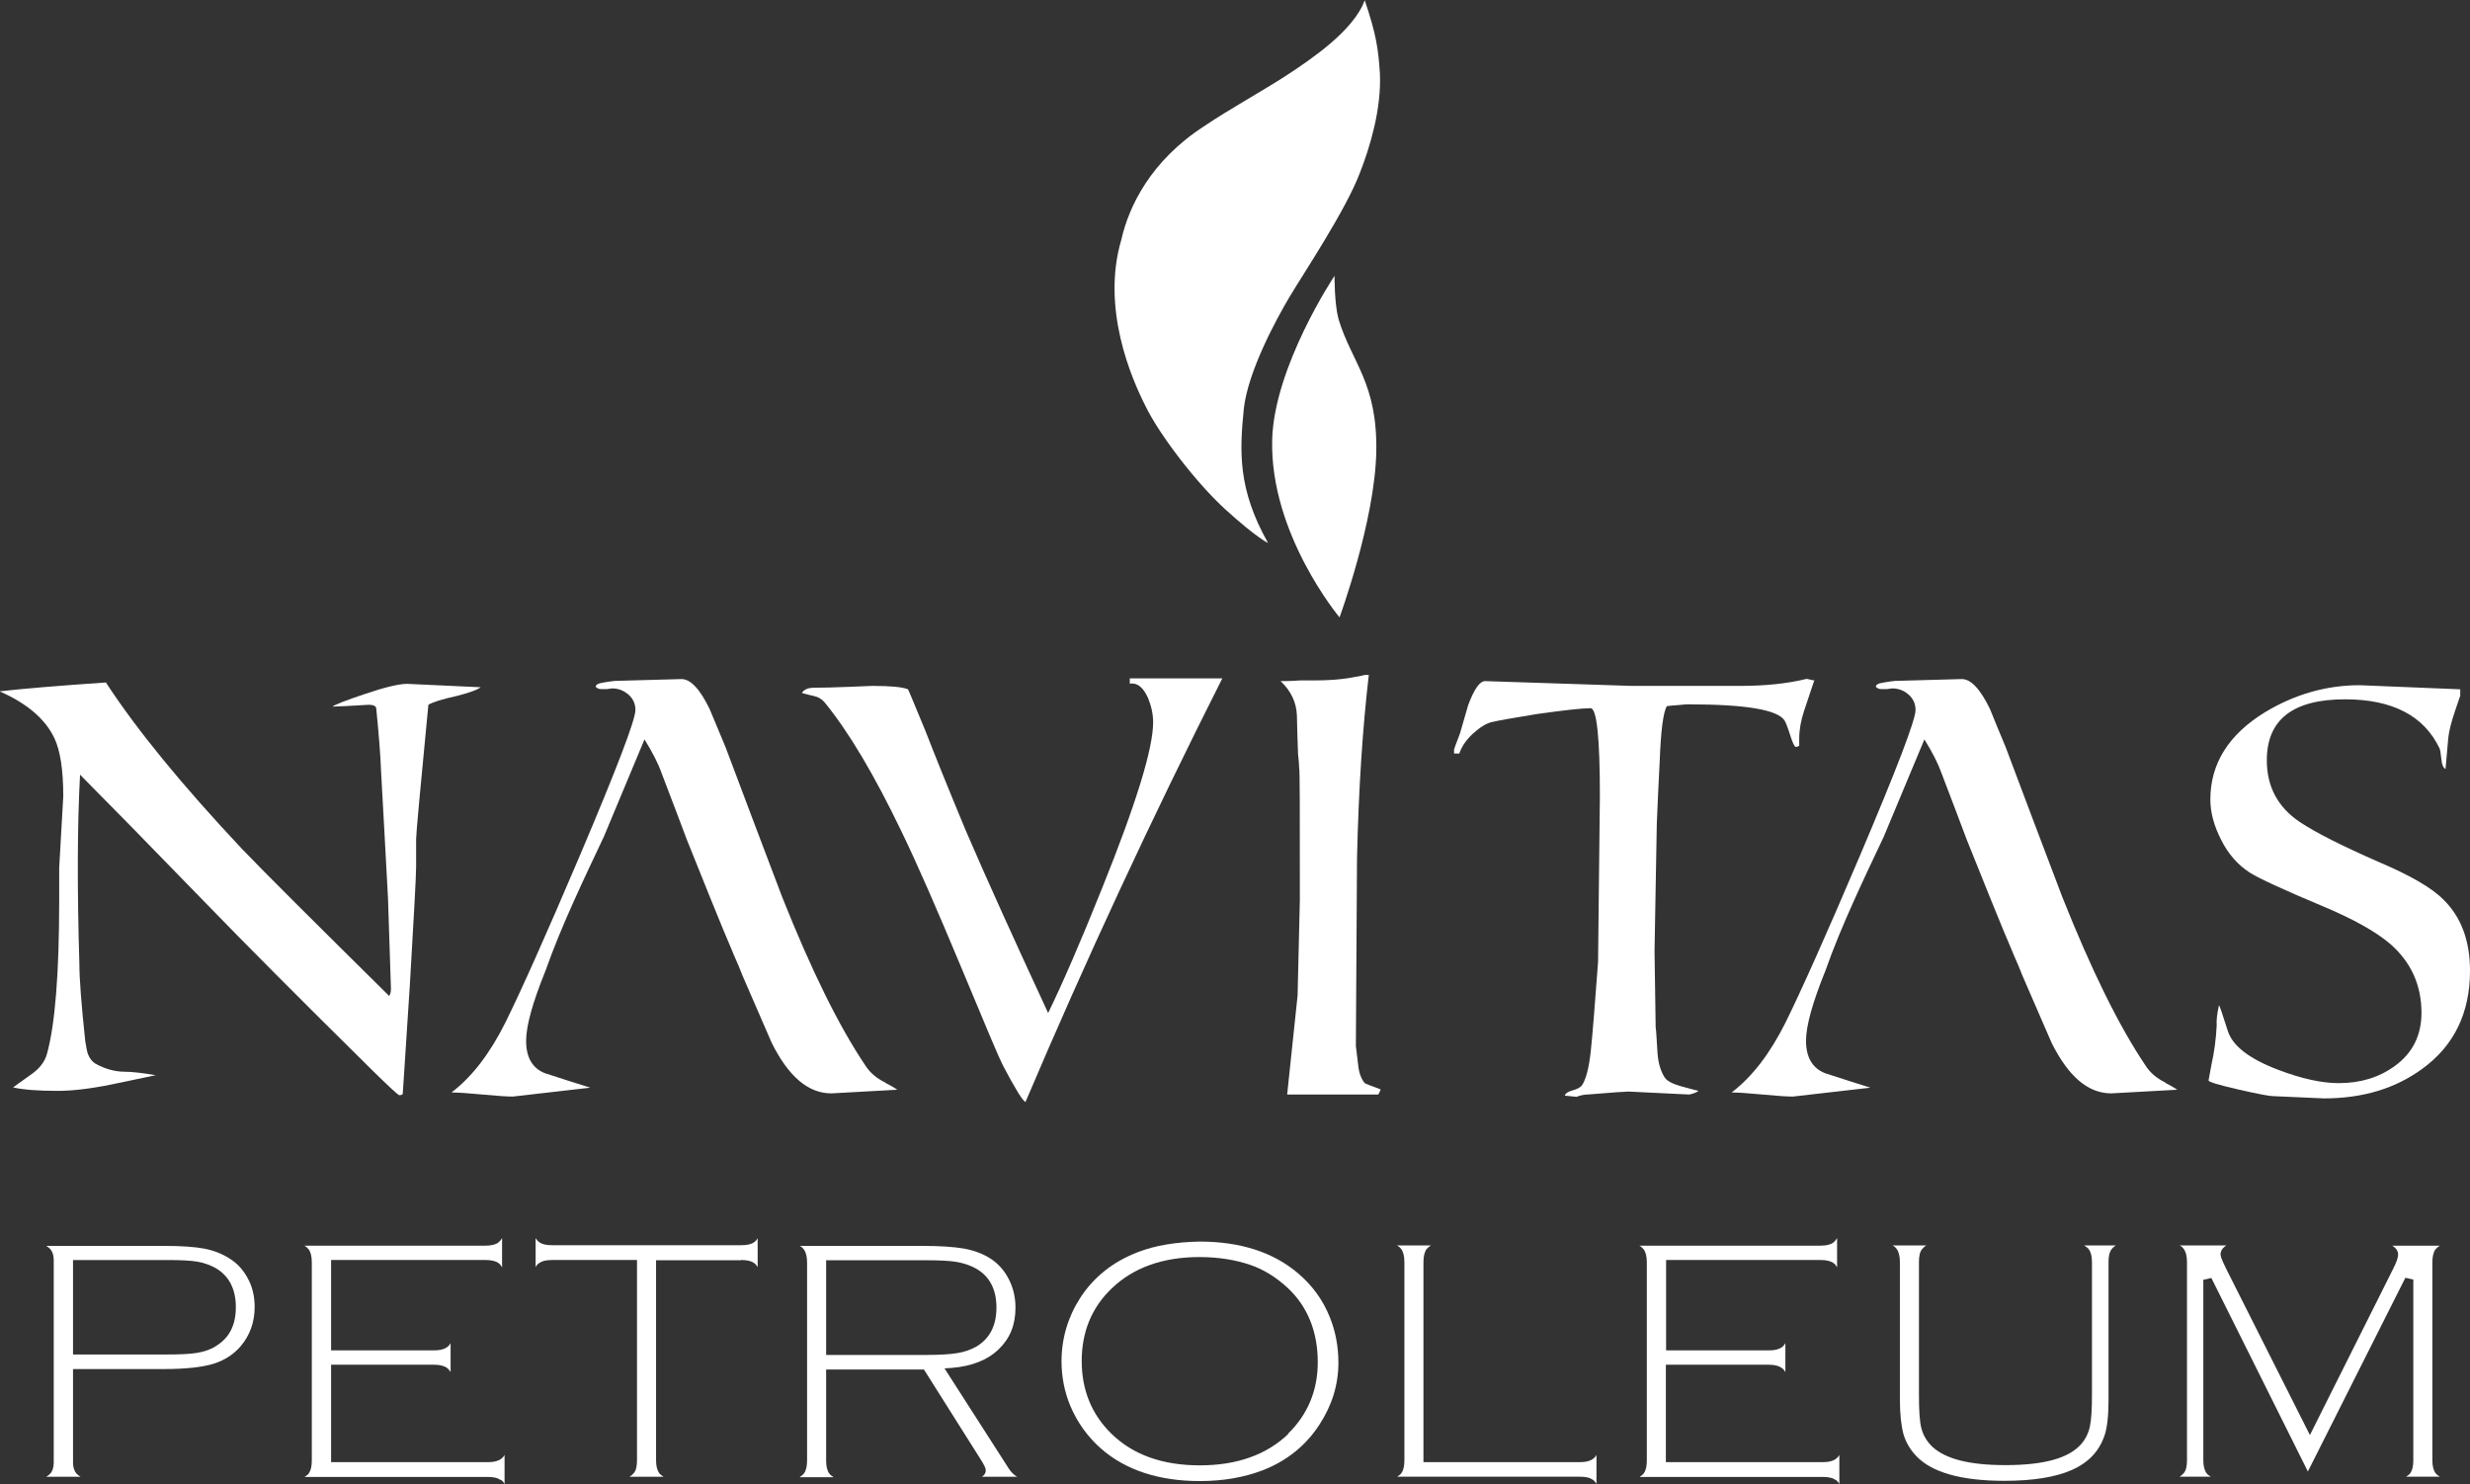 <svg width="223" height="134" viewBox="0 0 223 134" fill="none" xmlns="http://www.w3.org/2000/svg">
<rect x="0" y="0" width="223" height="134" fill="#333333" stroke="none"/>
<g clip-path="url(#clip0_1218_358)">
<path d="M21.723 121.546C22.562 120.559 22.992 119.367 22.992 117.99C22.992 116.983 22.767 116.079 22.296 115.278C21.887 114.558 21.354 114.003 20.679 113.592C20.023 113.181 19.286 112.893 18.447 112.729C17.587 112.565 16.359 112.482 14.803 112.482H4.177C4.32 112.565 4.443 112.667 4.545 112.77C4.75 113.017 4.852 113.346 4.852 113.757V132.048C4.852 132.459 4.75 132.809 4.545 133.035C4.443 133.137 4.32 133.24 4.177 133.322H7.268C7.125 133.24 7.002 133.137 6.9 133.035C6.695 132.788 6.593 132.459 6.593 132.048V123.601H14.803C16.727 123.601 18.242 123.437 19.266 123.128C20.249 122.82 21.088 122.286 21.723 121.546ZM19.471 121.546C18.979 121.854 18.406 122.039 17.771 122.142C17.157 122.245 16.277 122.286 15.048 122.286H6.593V113.757H15.048C16.277 113.757 17.178 113.798 17.792 113.901C18.406 114.003 18.979 114.209 19.491 114.497C20.679 115.195 21.293 116.387 21.293 118.011C21.293 119.635 20.699 120.806 19.491 121.525L19.471 121.546Z" fill="white"/>
<path d="M45.226 133.589C45.349 133.692 45.472 133.815 45.554 133.98V131.349C45.472 131.513 45.349 131.637 45.226 131.719C44.981 131.904 44.592 132.007 44.059 132.007H29.892V123.21H39.187C39.719 123.21 40.108 123.313 40.354 123.498C40.476 123.58 40.579 123.703 40.681 123.868V121.258C40.599 121.422 40.476 121.545 40.354 121.628C40.108 121.813 39.719 121.915 39.187 121.915H29.892V113.756H43.855C44.387 113.756 44.776 113.859 45.022 114.044C45.144 114.126 45.247 114.27 45.329 114.414V111.783C45.226 111.948 45.124 112.071 45.001 112.174C44.755 112.359 44.366 112.461 43.834 112.461H27.476C27.639 112.544 27.762 112.667 27.865 112.79C28.049 113.037 28.151 113.427 28.151 113.962V131.842C28.151 132.376 28.069 132.746 27.885 133.014C27.803 133.137 27.66 133.24 27.496 133.342H44.039C44.571 133.342 44.94 133.425 45.206 133.63L45.226 133.589Z" fill="white"/>
<path d="M66.909 113.756C67.441 113.756 67.809 113.838 68.076 114.023C68.198 114.106 68.301 114.229 68.403 114.393V111.783C68.321 111.948 68.198 112.071 68.076 112.153C67.83 112.338 67.441 112.42 66.909 112.42H49.854C49.322 112.42 48.953 112.338 48.687 112.153C48.564 112.071 48.462 111.927 48.359 111.783V114.393C48.441 114.229 48.564 114.106 48.687 114.023C48.953 113.838 49.322 113.756 49.854 113.756H57.511V131.822C57.511 132.356 57.429 132.746 57.224 132.993C57.122 133.116 56.999 133.219 56.836 133.322H59.907C59.743 133.219 59.599 133.116 59.518 132.993C59.333 132.746 59.231 132.356 59.231 131.842V113.777H66.888L66.909 113.756Z" fill="white"/>
<path d="M83.39 123.601L88.385 131.514C88.958 132.397 88.999 132.603 88.999 132.747C88.999 132.993 88.876 133.178 88.651 133.322H91.825C91.538 133.158 91.292 132.911 91.088 132.603L85.273 123.539L85.908 123.498C87.71 123.355 89.143 122.8 90.166 121.813C91.19 120.827 91.681 119.614 91.681 118.052C91.681 117.024 91.436 116.1 90.965 115.278C90.555 114.558 90.023 114.003 89.368 113.592C88.713 113.181 87.935 112.893 87.054 112.729C86.133 112.565 84.864 112.482 83.287 112.482H72.211C72.375 112.565 72.498 112.688 72.579 112.811C72.764 113.058 72.866 113.448 72.866 113.983V131.863C72.866 132.397 72.764 132.788 72.579 133.035C72.477 133.158 72.354 133.261 72.19 133.363H75.261C75.098 133.261 74.954 133.158 74.873 133.035C74.688 132.788 74.586 132.397 74.586 131.884V123.642H83.41L83.39 123.601ZM74.565 113.777H83.451C84.761 113.777 85.703 113.818 86.317 113.921C86.972 114.024 87.566 114.229 88.099 114.517C89.347 115.216 89.962 116.408 89.962 118.052C89.962 119.696 89.347 120.847 88.16 121.566C87.648 121.854 87.075 122.06 86.42 122.162C85.785 122.265 84.884 122.327 83.676 122.327H74.586V113.798L74.565 113.777Z" fill="white"/>
<path d="M119.137 128.595C120.263 126.869 120.836 124.999 120.836 123.026C120.836 121.566 120.57 120.169 120.058 118.915C119.444 117.374 118.482 116.058 117.233 114.99C114.981 113.058 111.992 112.092 108.306 112.092C106.157 112.133 104.273 112.441 102.697 113.058C100.465 113.921 98.725 115.318 97.517 117.189C96.411 118.915 95.838 120.847 95.838 122.902C95.838 124.3 96.104 125.636 96.616 126.889C97.251 128.41 98.213 129.746 99.441 130.815C101.673 132.747 104.662 133.713 108.327 133.713C110.415 133.713 112.319 133.384 113.978 132.747C116.168 131.904 117.909 130.507 119.137 128.595ZM116.312 129.458C114.367 131.329 111.685 132.295 108.327 132.295C104.969 132.295 102.308 131.349 100.363 129.458C98.581 127.732 97.66 125.512 97.66 122.882C97.66 120.251 98.561 118.052 100.363 116.326C102.308 114.455 104.969 113.489 108.286 113.489C109.985 113.489 111.521 113.736 112.852 114.188C114.08 114.599 115.227 115.318 116.291 116.305C118.072 117.99 118.973 120.251 118.973 122.984C118.973 125.533 118.072 127.691 116.291 129.438L116.312 129.458Z" fill="white"/>
<path d="M143.807 133.589C143.93 133.671 144.033 133.815 144.135 133.959V131.348C144.053 131.513 143.93 131.636 143.807 131.718C143.562 131.903 143.173 132.006 142.64 132.006H128.514V113.941C128.514 113.406 128.616 113.016 128.8 112.769C128.903 112.646 129.025 112.543 129.189 112.44H126.118C126.282 112.523 126.425 112.646 126.507 112.769C126.691 113.016 126.794 113.406 126.794 113.941V131.821C126.794 132.355 126.712 132.725 126.528 132.993C126.446 133.116 126.302 133.219 126.139 133.321H142.64C143.173 133.321 143.562 133.404 143.807 133.609V133.589Z" fill="white"/>
<path d="M165.735 133.589C165.858 133.692 165.981 133.815 166.063 133.98V131.349C165.981 131.513 165.858 131.637 165.735 131.719C165.489 131.904 165.1 132.007 164.568 132.007H150.4V123.21H159.695C160.228 123.21 160.596 123.313 160.862 123.498C160.985 123.58 161.088 123.703 161.19 123.868V121.258C161.108 121.422 160.985 121.545 160.883 121.628C160.617 121.813 160.248 121.915 159.716 121.915H150.421V113.756H164.384C164.916 113.756 165.305 113.859 165.551 114.044C165.674 114.126 165.776 114.27 165.858 114.414V111.783C165.756 111.948 165.653 112.071 165.53 112.174C165.285 112.359 164.896 112.461 164.363 112.461H148.005C148.169 112.544 148.292 112.667 148.394 112.79C148.578 113.037 148.681 113.427 148.681 113.962V131.842C148.681 132.376 148.599 132.746 148.414 133.014C148.312 133.137 148.189 133.24 148.025 133.342H164.568C165.1 133.342 165.489 133.425 165.735 133.63V133.589Z" fill="white"/>
<path d="M188.195 112.461C188.359 112.564 188.502 112.667 188.584 112.79C188.768 113.036 188.87 113.427 188.87 113.941V125.902C188.87 127.238 188.809 128.183 188.686 128.759C188.563 129.375 188.297 129.91 187.908 130.362C186.782 131.657 184.53 132.273 181.049 132.273C177.856 132.273 175.706 131.739 174.498 130.65C173.986 130.177 173.638 129.601 173.474 128.964C173.31 128.348 173.249 127.341 173.249 125.882V113.92C173.249 113.406 173.331 113.016 173.536 112.769C173.638 112.646 173.761 112.523 173.925 112.44H170.874C171.038 112.523 171.161 112.646 171.243 112.769C171.427 113.016 171.529 113.406 171.529 113.941V126.375C171.529 127.69 171.652 128.738 171.857 129.499C172.082 130.239 172.471 130.896 173.024 131.472C174.416 132.931 177.078 133.691 180.947 133.691C183.547 133.691 185.595 133.363 187.069 132.705C188.502 132.068 189.444 131.102 189.956 129.745C190.242 128.985 190.365 127.855 190.365 126.375V113.941C190.365 113.406 190.447 113.036 190.652 112.769C190.754 112.646 190.856 112.543 191.02 112.44H188.195V112.461Z" fill="white"/>
<path d="M199.64 115.359L208.362 132.849L217.165 115.359L217.882 115.523V131.821C217.882 132.355 217.8 132.725 217.616 132.993C217.534 133.116 217.39 133.219 217.227 133.321H220.277C220.113 133.219 219.97 133.116 219.888 132.993C219.704 132.746 219.602 132.355 219.602 131.842V113.961C219.602 113.427 219.704 113.036 219.888 112.79C219.991 112.667 220.113 112.564 220.277 112.461H215.978C216.326 112.667 216.51 112.954 216.51 113.263C216.51 113.55 216.367 113.941 216.08 114.516L208.546 129.56L201.032 114.64C200.52 113.612 200.479 113.386 200.479 113.242C200.479 112.934 200.663 112.667 200.991 112.44H196.794C196.958 112.523 197.081 112.646 197.162 112.769C197.347 113.016 197.449 113.406 197.449 113.941V131.821C197.449 132.355 197.367 132.746 197.162 132.993C197.06 133.116 196.937 133.219 196.773 133.321H199.599C199.435 133.219 199.292 133.116 199.21 132.993C199.026 132.746 198.923 132.355 198.923 131.842V115.544L199.64 115.379V115.359Z" fill="white"/>
<path d="M120.467 24.93C120.467 24.93 115.042 33.068 114.857 39.686C114.632 48.215 120.938 55.737 120.938 55.737C120.938 55.737 124.132 47.044 124.255 40.796C124.378 34.528 122.003 32.698 120.836 28.773C120.467 27.355 120.488 24.93 120.488 24.93H120.467Z" fill="white"/>
<path d="M114.469 48.996C111.746 44.146 111.91 40.775 112.299 36.87C112.688 33.5 115.206 28.855 116.414 26.82C117.622 24.786 121.553 18.908 122.802 15.537C123.682 13.277 124.726 9.865 124.583 6.638C124.439 4.46 124.276 3.165 123.211 0.021C122.228 2.775 118.277 5.405 116.311 6.7C114.571 7.871 110.927 9.886 108.695 11.406C103.904 14.51 101.918 18.62 101.243 21.621C99.4 27.828 102.144 34.158 103.433 36.685C104.6 39.111 107.917 43.529 110.681 46.037C113.445 48.544 114.469 49.017 114.469 49.017V48.996Z" fill="white"/>
<path d="M43.425 62.026C43.118 62.273 42.381 62.54 41.255 62.828C39.944 63.115 39.084 63.383 38.675 63.629C37.938 71.254 37.569 75.282 37.569 75.755V78.242C37.569 79.126 37.364 82.722 36.996 89.032C36.791 92.279 36.566 95.526 36.361 98.773C36.3 98.835 36.177 98.876 36.054 98.876C35.952 98.876 35.051 98.054 33.372 96.389C27.087 90.183 22.173 85.25 18.672 81.633C13.267 76.063 9.438 72.159 7.227 69.939C6.981 74.481 6.961 80.174 7.166 86.977C7.166 88.395 7.35 90.738 7.698 94.005C7.8 94.642 7.882 95.054 7.964 95.218C8.108 95.567 8.312 95.835 8.599 96.019C9.479 96.513 10.38 96.759 11.281 96.759C11.875 96.759 12.816 96.862 14.065 97.068C14.024 97.068 12.694 97.355 10.053 97.91C8.128 98.301 6.511 98.486 5.2 98.486C3.44 98.486 2.109 98.383 1.187 98.177C1.249 98.116 1.822 97.705 2.866 96.965C3.562 96.472 4.033 95.876 4.238 95.156C4.975 92.505 5.344 87.881 5.344 81.304V78.345L5.712 71.891C5.712 69.528 5.446 67.781 4.914 66.65C4.095 64.924 2.457 63.506 -0.041 62.417C2.129 62.17 5.344 61.903 9.561 61.615C12.346 65.89 16.44 70.884 21.845 76.639C23.913 78.797 28.356 83.216 35.133 89.915C35.235 89.772 35.297 89.566 35.297 89.278L35.031 81.119C34.826 77.132 34.601 73.248 34.396 69.487C34.355 68.254 34.212 66.404 33.966 63.938C33.925 63.732 33.7 63.629 33.29 63.629C31.529 63.732 30.444 63.794 30.014 63.794C30.26 63.609 31.202 63.239 32.86 62.684C34.723 62.047 36.013 61.739 36.771 61.739L43.404 62.047L43.425 62.026Z" fill="white"/>
<path d="M79.95 97.746C79.132 97.356 78.517 96.822 78.108 96.164C75.753 92.67 73.255 87.614 70.614 80.976C68.895 76.454 67.195 71.953 65.496 67.432C65.005 66.26 64.534 65.13 64.063 64C63.182 62.191 62.343 61.307 61.524 61.307L55.525 61.472C55.177 61.513 54.788 61.554 54.399 61.636C53.99 61.698 53.785 61.821 53.785 62.006C53.928 62.15 54.072 62.212 54.256 62.212H54.788C55.034 62.171 55.198 62.15 55.259 62.15C55.812 62.15 56.303 62.335 56.733 62.705C57.163 63.075 57.368 63.548 57.368 64.103C57.368 64.986 55.689 69.384 52.311 77.338C49.26 84.511 47.029 89.484 45.636 92.3C44.244 95.095 42.627 97.212 40.764 98.63C41.337 98.63 42.258 98.692 43.548 98.815C44.858 98.938 45.759 99 46.292 99L53.294 98.198C51.922 97.767 50.55 97.335 49.178 96.883C48.052 96.431 47.499 95.445 47.499 93.965C47.499 92.608 48.093 90.491 49.26 87.614C50.653 83.648 52.679 79.434 54.522 75.529L58.187 66.754C58.924 67.946 59.436 68.953 59.722 69.775C60.685 72.282 61.442 74.296 62.015 75.817C62.855 77.913 65.271 83.956 66.233 86.155C66.233 86.196 66.254 86.217 66.274 86.258C66.581 86.936 66.827 87.532 67.031 88.066C67.912 90.08 68.792 92.115 69.673 94.15C71.188 97.191 72.969 98.712 75.057 98.712L81.015 98.383C81.015 98.383 80.606 98.096 79.909 97.746H79.95Z" fill="white"/>
<path d="M110.354 61.246C103.966 73.906 98.029 86.669 92.583 99.494C92.337 99.391 91.641 98.281 90.535 96.164C90.249 95.63 89.041 92.773 86.891 87.594C84.536 81.942 82.714 77.791 81.404 75.098C78.947 69.981 76.634 66.076 74.443 63.404C74.197 63.116 73.89 62.931 73.522 62.849C73.153 62.767 72.764 62.664 72.395 62.561C72.58 62.253 72.948 62.089 73.501 62.089C74.197 62.089 75.282 62.068 76.716 62.007C78.149 61.945 78.845 61.924 78.763 61.924C80.421 61.924 81.486 62.027 81.977 62.233C82.018 62.274 82.53 63.527 83.554 65.994C84.332 68.008 85.54 71.008 87.198 74.996C89.102 79.414 91.579 84.881 94.63 91.458C95.92 88.806 97.558 85.046 99.523 80.133C102.574 72.55 104.109 67.576 104.109 65.213C104.109 64.473 103.946 63.733 103.638 62.993C103.208 62.048 102.676 61.616 102.001 61.719V61.246H110.333H110.354Z" fill="white"/>
<path d="M124.644 98.383C124.644 98.383 124.562 98.589 124.439 98.815H116.209L117.151 89.875L117.355 81.243C117.355 73.31 117.356 69.364 117.294 69.384C117.294 69.076 117.253 68.624 117.192 68.069C117.151 66.939 117.11 65.788 117.089 64.596C117.048 63.424 116.557 62.376 115.615 61.492C115.963 61.492 116.537 61.492 117.355 61.431C118.277 61.431 118.686 61.431 118.625 61.431C119.935 61.431 121.041 61.349 121.962 61.184C122.883 61.02 123.293 60.938 123.15 60.938H123.58C123.027 65.665 122.658 71.193 122.515 77.502L122.413 94.438C122.474 94.992 122.556 95.568 122.617 96.123C122.679 96.822 122.883 97.376 123.191 97.767C123.191 97.808 123.661 97.993 124.624 98.342L124.644 98.383Z" fill="white"/>
<path d="M163.811 61.39C163.504 62.315 163.197 63.219 162.89 64.144C162.583 65.069 162.439 65.911 162.439 66.692V67.329C162.337 67.391 162.235 67.432 162.132 67.432C162.03 67.432 161.866 67.124 161.661 66.487C161.416 65.706 161.231 65.233 161.129 65.069C160.535 64.082 157.628 63.589 152.428 63.589C152.346 63.589 152.08 63.589 151.588 63.65C151.097 63.691 150.728 63.712 150.483 63.753C150.155 64.349 149.95 65.973 149.848 68.624C149.746 70.535 149.664 72.426 149.582 74.338L149.377 85.867L149.479 92.752C149.52 92.937 149.561 93.698 149.643 95.034C149.705 95.958 149.93 96.698 150.278 97.253C150.462 97.561 150.933 97.829 151.711 98.055C152.776 98.342 153.308 98.486 153.349 98.486C153.165 98.63 152.899 98.733 152.51 98.815L147.023 98.548C146.777 98.548 145.549 98.63 143.337 98.815C143.051 98.815 142.723 98.877 142.334 99.021L141.27 98.918C141.331 98.712 141.577 98.548 141.966 98.445C142.355 98.342 142.641 98.198 142.805 98.013C143.194 97.459 143.46 96.39 143.624 94.869C143.788 93.328 143.993 90.656 144.279 86.854L144.443 71.83C144.443 66.569 144.156 63.938 143.604 63.938C142.826 63.938 141.188 64.123 138.71 64.472C136.54 64.822 135.189 65.069 134.677 65.192C134.165 65.315 133.612 65.665 132.998 66.219C132.384 66.774 131.974 67.391 131.749 68.028H131.278V67.658C131.278 67.658 131.463 67.103 131.811 66.219C132.056 65.377 132.302 64.534 132.548 63.671C133.08 62.232 133.592 61.492 134.083 61.492L147.309 61.924H157.116C159.368 61.924 161.375 61.718 163.115 61.287L163.852 61.451L163.811 61.39Z" fill="white"/>
<path d="M223.001 87.635C223.001 91.437 221.568 94.396 218.722 96.472C216.265 98.281 213.296 99.165 209.816 99.165C209.734 99.165 208.976 99.123 207.502 99.062C206.028 99 205.25 98.959 205.189 98.959C204.902 98.959 203.899 98.774 202.179 98.383C200.316 97.952 199.395 97.685 199.395 97.541L199.661 96.102C199.906 95.013 200.07 93.821 200.132 92.567C200.091 92.115 200.173 91.499 200.336 90.759C200.398 90.8 200.664 91.581 201.135 93.081C201.565 94.417 203.059 95.588 205.659 96.575C207.809 97.397 209.631 97.787 211.146 97.787C213.112 97.787 214.791 97.274 216.203 96.246C217.821 95.075 218.619 93.472 218.619 91.437C218.619 88.971 217.698 86.895 215.835 85.251C214.525 84.12 212.436 82.949 209.57 81.757C206.192 80.339 204.042 79.352 203.141 78.797C202.056 78.099 201.176 77.112 200.541 75.838C199.886 74.564 199.558 73.351 199.558 72.18C199.558 68.932 201.217 66.302 204.513 64.287C207.215 62.664 210.061 61.862 213.051 61.862L222.12 62.232V62.808L221.649 64.185C221.301 65.212 221.097 66.034 221.035 66.651C220.974 67.267 220.912 68.192 220.79 69.425C220.585 69.323 220.462 69.035 220.421 68.583C220.36 67.987 220.298 67.658 220.257 67.576C218.845 64.616 215.999 63.136 211.72 63.136C207.011 63.136 204.656 64.966 204.656 68.644C204.656 71.008 205.639 72.858 207.605 74.194C209.079 75.18 211.495 76.393 214.832 77.852C217.637 79.044 219.582 80.174 220.626 81.243C222.202 82.805 223.001 84.922 223.001 87.655V87.635Z" fill="white"/>
<path d="M195.525 97.746C194.706 97.356 194.091 96.822 193.682 96.164C191.328 92.67 188.83 87.614 186.189 80.976C184.469 76.454 182.769 71.953 181.07 67.432C180.579 66.26 180.108 65.13 179.657 64C178.777 62.191 177.938 61.307 177.119 61.307L171.099 61.472C170.751 61.513 170.362 61.554 169.973 61.636C169.564 61.698 169.359 61.821 169.359 62.006C169.503 62.15 169.666 62.212 169.83 62.212H170.362C170.608 62.171 170.772 62.15 170.833 62.15C171.386 62.15 171.898 62.335 172.307 62.705C172.737 63.075 172.942 63.548 172.942 64.103C172.942 64.986 171.263 69.384 167.885 77.338C164.834 84.511 162.603 89.484 161.211 92.3C159.818 95.095 158.201 97.212 156.338 98.63C156.891 98.63 157.832 98.692 159.122 98.815C160.412 98.938 161.333 99 161.866 99L168.868 98.198C167.496 97.767 166.124 97.335 164.753 96.883C163.627 96.431 163.053 95.445 163.053 93.965C163.053 92.608 163.647 90.491 164.814 87.614C166.206 83.648 168.233 79.434 170.076 75.529L173.741 66.754C174.478 67.946 174.989 68.953 175.276 69.775C176.238 72.282 176.996 74.296 177.569 75.817C178.409 77.913 180.824 83.956 181.787 86.155C181.787 86.196 181.828 86.217 181.828 86.258C182.135 86.936 182.38 87.532 182.585 88.066C183.466 90.08 184.346 92.115 185.226 94.15C186.741 97.191 188.523 98.712 190.611 98.712L196.569 98.383C196.569 98.383 196.159 98.096 195.463 97.746H195.525Z" fill="white"/>
</g>
<defs>
<clipPath id="clip0_1218_358">
<rect width="223" height="134" fill="white"/>
</clipPath>
</defs>
</svg>

